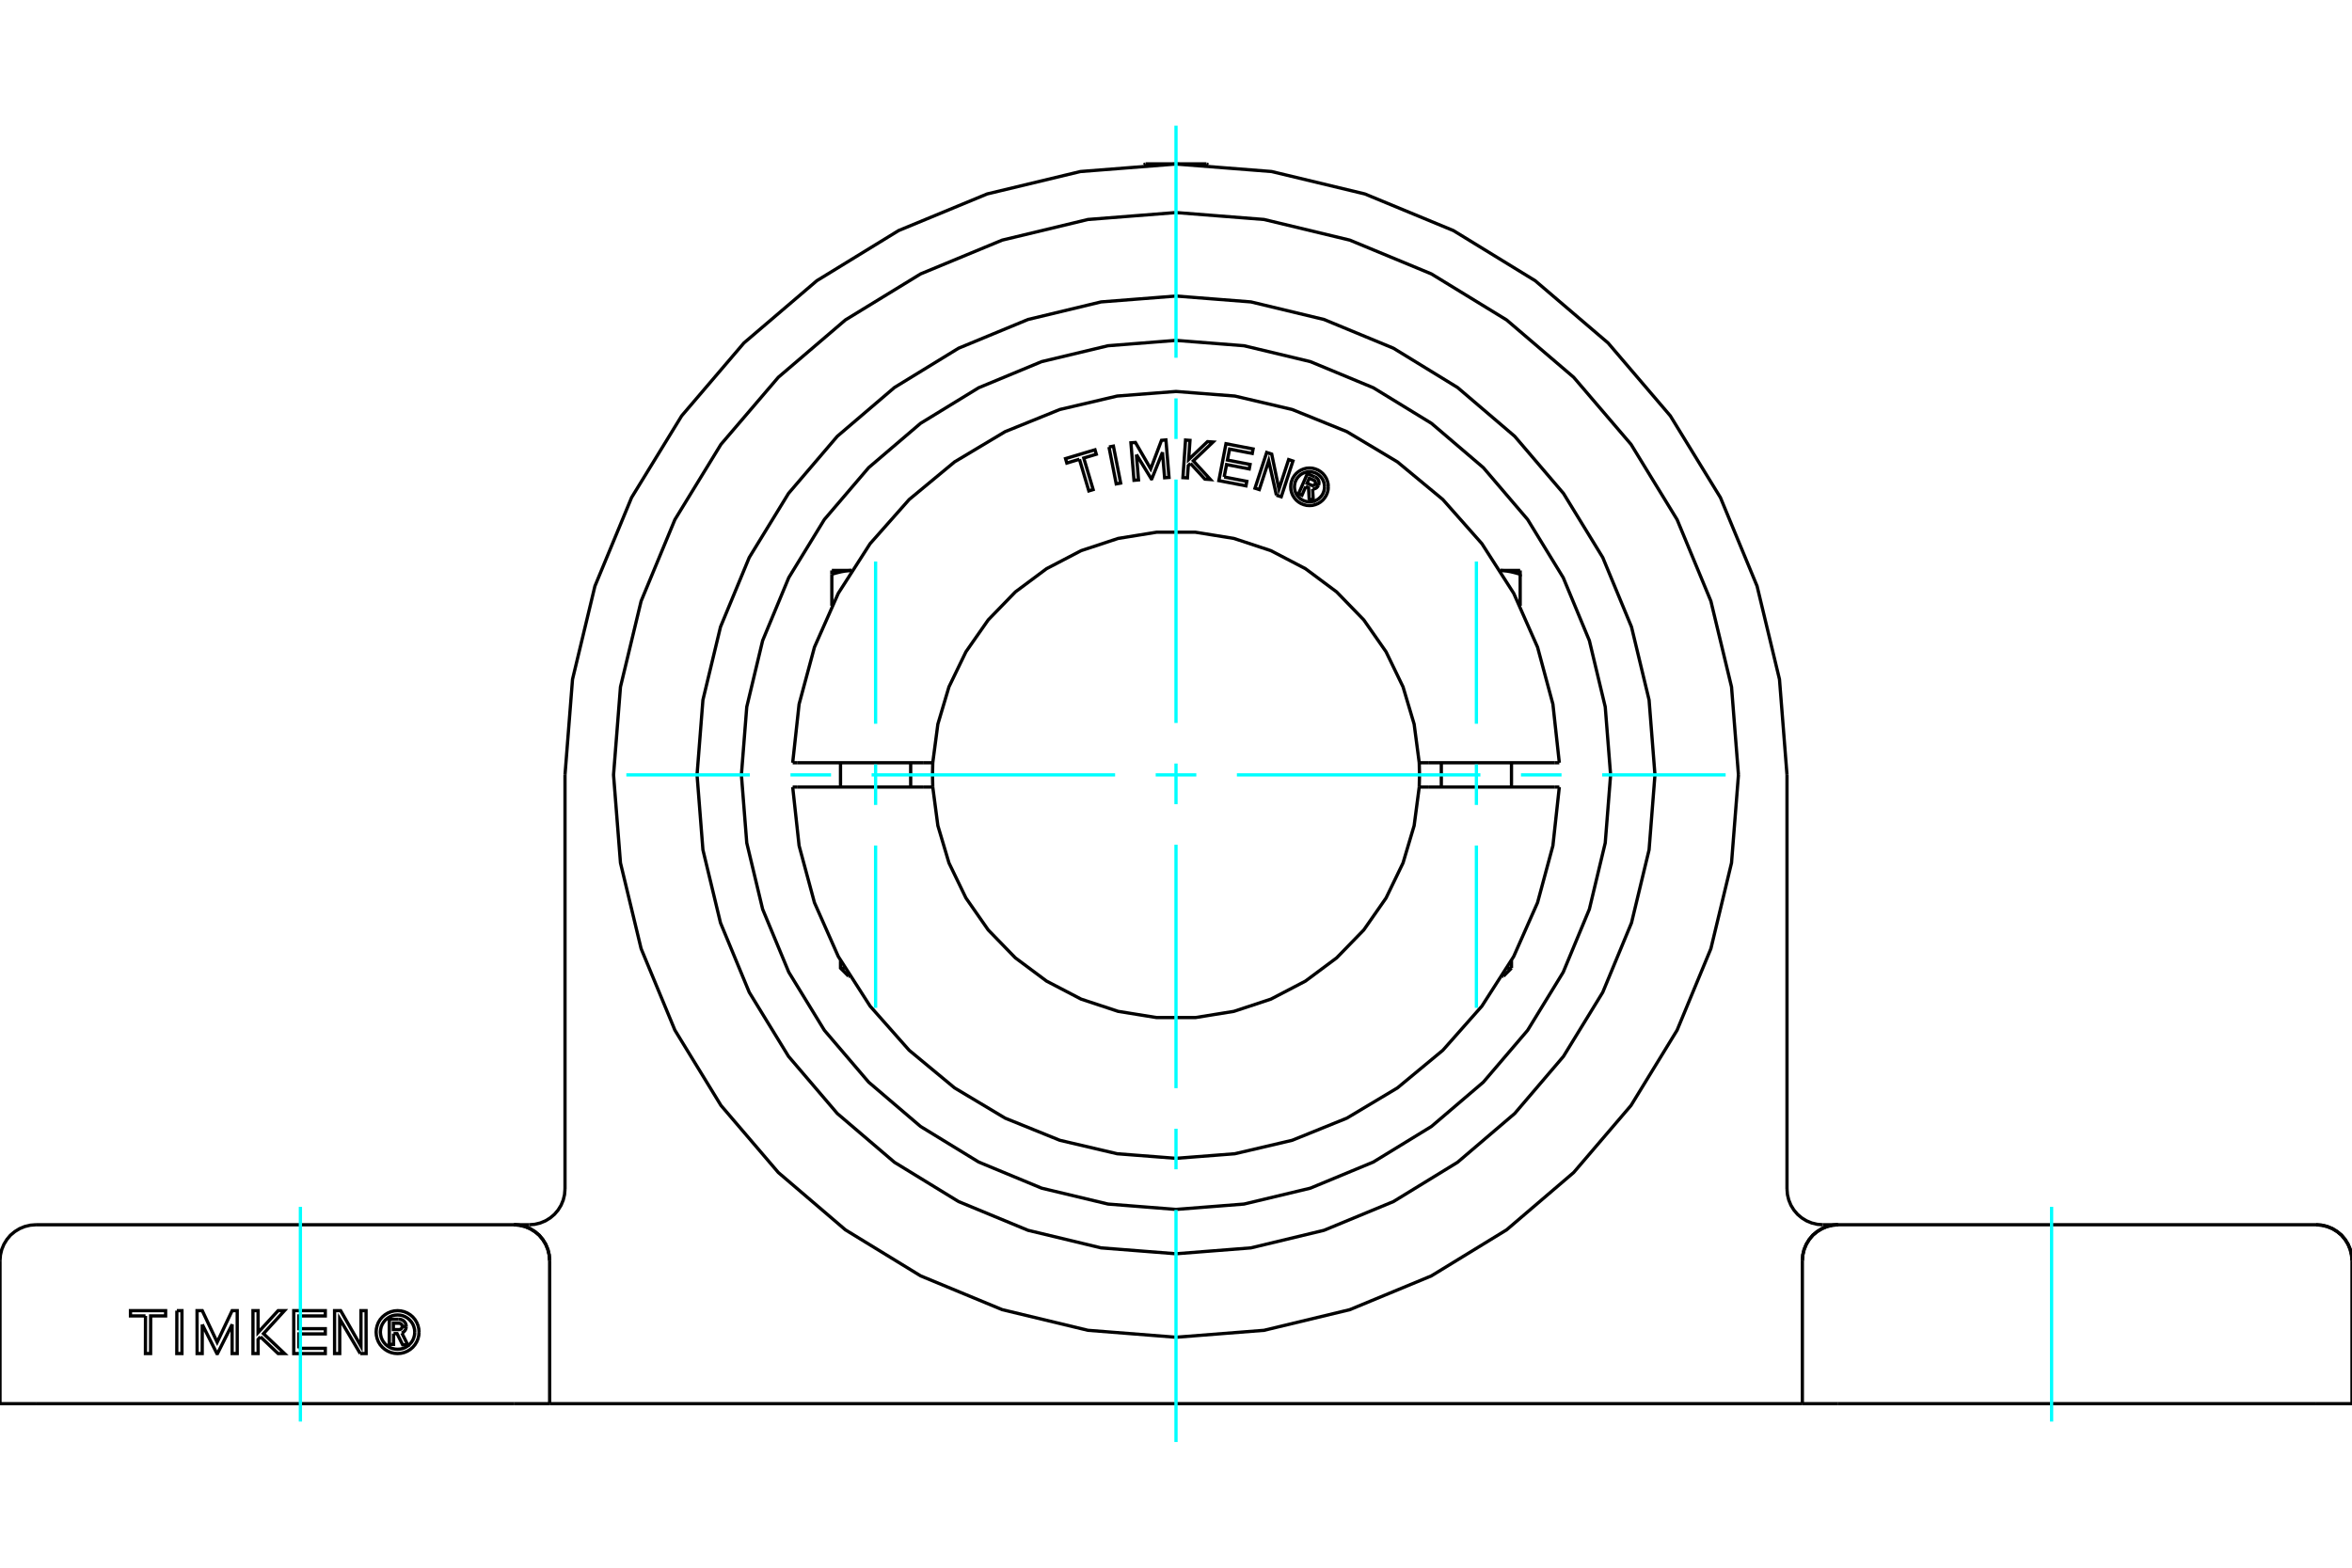 <?xml version="1.0" standalone="no"?>
<!DOCTYPE svg PUBLIC "-//W3C//DTD SVG 1.1//EN"
	"http://www.w3.org/Graphics/SVG/1.1/DTD/svg11.dtd">
<svg xmlns="http://www.w3.org/2000/svg" height="100%" width="100%" viewBox="0 0 36000 24000">
	<rect x="-1800" y="-1200" width="39600" height="26400" style="fill:#FFF"/>
	<g style="fill:none; fill-rule:evenodd" transform="matrix(1 0 0 1 0 0)">
		<g style="fill:none; stroke:#000; stroke-width:50; shape-rendering:geometricPrecision">
			<polyline points="28135,18750 28049,18757 27965,18777 27886,18810 27813,18855 27747,18910 27692,18976 27647,19049 27614,19129 27594,19212 27587,19298"/>
			<polyline points="36000,19298 35993,19212 35973,19129 35940,19049 35895,18976 35840,18910 35774,18855 35701,18810 35621,18777 35538,18757 35452,18750 28135,18750"/>
			<line x1="36000" y1="21489" x2="36000" y2="19298"/>
			<line x1="35452" y1="21489" x2="36000" y2="21489"/>
			<line x1="28135" y1="21489" x2="35452" y2="21489"/>
			<line x1="27587" y1="21489" x2="27587" y2="19298"/>
			<line x1="27587" y1="21489" x2="28135" y2="21489"/>
			<polyline points="26609,11863 26503,10516 26187,9203 25670,7955 24965,6803 24087,5776 23060,4898 21908,4193 20660,3676 19347,3360 18000,3254 16653,3360 15340,3676 14092,4193 12940,4898 11913,5776 11035,6803 10330,7955 9813,9203 9497,10516 9391,11863 9497,13210 9813,14523 10330,15771 11035,16923 11913,17950 12940,18828 14092,19533 15340,20050 16653,20366 18000,20472 19347,20366 20660,20050 21908,19533 23060,18828 24087,17950 24965,16923 25670,15771 26187,14523 26503,13210 26609,11863"/>
			<line x1="27900" y1="18750" x2="28135" y2="18750"/>
			<polyline points="27352,18202 27359,18288 27379,18371 27412,18451 27457,18524 27513,18590 27578,18645 27651,18690 27731,18723 27814,18743 27900,18750"/>
			<line x1="27352" y1="11863" x2="27352" y2="18202"/>
			<polyline points="27352,11863 27237,10400 26894,8973 26333,7617 25566,6366 24613,5250 23497,4297 22246,3530 20890,2969 19463,2626 18000,2511 16537,2626 15110,2969 13754,3530 12503,4297 11387,5250 10434,6366 9667,7617 9106,8973 8763,10400 8648,11863"/>
			<line x1="8648" y1="18202" x2="8648" y2="11863"/>
			<polyline points="8100,18750 8186,18743 8269,18723 8349,18690 8422,18645 8487,18590 8543,18524 8588,18451 8621,18371 8641,18288 8648,18202"/>
			<line x1="7865" y1="18750" x2="8100" y2="18750"/>
			<line x1="27587" y1="21489" x2="8413" y2="21489"/>
			<polyline points="8413,19298 8406,19212 8386,19129 8353,19049 8308,18976 8253,18910 8187,18855 8114,18810 8035,18777 7951,18757 7865,18750"/>
			<polyline points="6024,20416 6024,20581 5959,20581 5959,20197 6102,20197"/>
			<polyline points="6218,20306 6216,20288 6212,20271 6205,20254 6195,20240 6183,20226 6169,20215 6154,20207 6137,20201 6120,20197 6102,20197"/>
			<polyline points="6218,20306 6156,20306 6156,20298 6154,20291 6151,20284 6147,20277 6142,20272 6136,20267 6129,20263 6122,20260 6115,20259 6107,20258 6021,20258 6021,20355 6108,20355 6116,20354 6123,20352 6130,20350 6136,20346 6142,20341 6147,20335 6151,20329 6154,20322 6156,20315 6156,20307 6218,20307"/>
			<polyline points="6151,20408 6167,20399 6181,20388 6194,20375 6204,20360 6212,20343 6216,20326 6218,20307"/>
			<polyline points="6151,20408 6241,20588 6163,20588 6077,20416 6024,20416"/>
			<polyline points="4575,20642 4979,20642 4979,20722 4496,20722 4496,20065 4979,20065 4979,20146 4575,20146 4575,20341 4979,20341 4979,20421 4575,20421 4575,20642"/>
			<polyline points="3096,20276 3095,20722 3017,20722 3016,20065 3096,20065 3324,20548 3553,20065 3631,20065 3631,20722 3553,20722 3553,20276 3329,20722 3320,20722 3096,20276"/>
			<polyline points="2227,20146 1997,20146 1997,20065 2535,20065 2535,20146 2306,20146 2305,20722 2226,20722 2227,20146"/>
			<polyline points="2707,20065 2785,20065 2785,20722 2706,20722 2707,20065"/>
			<polyline points="3987,20466 3950,20507 3951,20722 3872,20722 3872,20065 3950,20065 3950,20400 4257,20065 4354,20065 4033,20417 4355,20722 4257,20722 3987,20466"/>
			<polyline points="5514,20722 5200,20192 5200,20722 5121,20722 5121,20065 5214,20065 5525,20609 5525,20065 5603,20065 5604,20722 5514,20722"/>
			<polyline points="6414,20393 6410,20342 6398,20292 6378,20244 6351,20200 6318,20161 6279,20128 6235,20101 6187,20081 6137,20069 6085,20065 6034,20069 5984,20081 5936,20101 5892,20128 5853,20161 5819,20200 5792,20244 5773,20292 5761,20342 5757,20393 5761,20445 5773,20495 5792,20543 5819,20587 5853,20626 5892,20659 5936,20686 5984,20706 6034,20718 6085,20722 6137,20718 6187,20706 6235,20686 6279,20659 6318,20626 6351,20587 6378,20543 6398,20495 6410,20445 6414,20393"/>
			<polyline points="6348,20393 6345,20352 6335,20312 6320,20274 6298,20239 6271,20208 6240,20181 6205,20159 6167,20143 6126,20134 6085,20131 6044,20134 6004,20143 5966,20159 5931,20181 5899,20208 5873,20239 5851,20274 5835,20312 5826,20352 5822,20393 5826,20435 5835,20475 5851,20513 5873,20548 5899,20579 5931,20606 5966,20628 6004,20644 6044,20653 6085,20656 6126,20653 6167,20644 6205,20628 6240,20606 6271,20579 6298,20548 6320,20513 6335,20475 6345,20435 6348,20393"/>
			<line x1="7865" y1="18750" x2="548" y2="18750"/>
			<line x1="8413" y1="21489" x2="8413" y2="19298"/>
			<line x1="7865" y1="21489" x2="8413" y2="21489"/>
			<line x1="548" y1="21489" x2="7865" y2="21489"/>
			<line x1="0" y1="21489" x2="0" y2="19298"/>
			<line x1="0" y1="21489" x2="548" y2="21489"/>
			<polyline points="25331,11863 25241,10716 24972,9598 24532,8535 23931,7554 23184,6679 22309,5932 21328,5331 20265,4891 19147,4622 18000,4532 16853,4622 15735,4891 14672,5331 13691,5932 12816,6679 12069,7554 11468,8535 11028,9598 10759,10716 10669,11863 10759,13010 11028,14128 11468,15191 12069,16172 12816,17047 13691,17794 14672,18395 15735,18835 16853,19104 18000,19194 19147,19104 20265,18835 21328,18395 22309,17794 23184,17047 23931,16172 24532,15191 24972,14128 25241,13010 25331,11863"/>
			<line x1="17533" y1="2509" x2="18467" y2="2509"/>
			<polyline points="28135,18750 28049,18757 27965,18777 27886,18810 27813,18855 27747,18910 27692,18976 27647,19049 27614,19129 27594,19212 27587,19298"/>
			<polyline points="36000,19298 35993,19212 35973,19129 35940,19049 35895,18976 35840,18910 35774,18855 35701,18810 35621,18777 35538,18757 35452,18750"/>
			<polyline points="548,18750 462,18757 379,18777 299,18810 226,18855 160,18910 105,18976 60,19049 27,19129 7,19212 0,19298"/>
			<polyline points="8413,19298 8406,19212 8386,19129 8353,19049 8308,18976 8253,18910 8187,18855 8114,18810 8035,18777 7951,18757 7865,18750"/>
			<line x1="17533" y1="2509" x2="17507" y2="2524"/>
			<line x1="18493" y1="2524" x2="18467" y2="2509"/>
			<line x1="12865" y1="14821" x2="12930" y2="14821"/>
			<line x1="13004" y1="14945" x2="12989" y2="14945"/>
			<polyline points="12732,8792 12742,8789 12751,8786 12760,8783 12770,8780 12779,8778 12788,8775 12797,8772 12806,8770 12815,8768 12824,8765 12833,8763 12842,8761 12850,8759 12859,8757 12868,8755 12876,8753 12885,8751 12893,8750 12902,8748 12910,8747 12919,8745 12927,8744 12935,8742 12944,8741 12952,8740 12960,8739 12969,8738 12977,8737 12985,8736 12993,8736 13002,8735 13010,8734 13018,8734 13026,8734 13035,8733"/>
			<line x1="12732" y1="9274" x2="12732" y2="8792"/>
			<line x1="12732" y1="8733" x2="12732" y2="8792"/>
			<line x1="12732" y1="8733" x2="13035" y2="8733"/>
			<line x1="23070" y1="14821" x2="23135" y2="14821"/>
			<line x1="23011" y1="14945" x2="22996" y2="14945"/>
			<line x1="23268" y1="9274" x2="23268" y2="8792"/>
			<polyline points="22965,8733 22974,8734 22982,8734 22990,8734 22998,8735 23007,8736 23015,8736 23023,8737 23031,8738 23040,8739 23048,8740 23056,8741 23065,8742 23073,8744 23081,8745 23090,8747 23098,8748 23107,8750 23115,8751 23124,8753 23132,8755 23141,8757 23150,8759 23158,8761 23167,8763 23176,8765 23185,8768 23194,8770 23203,8772 23212,8775 23221,8778 23230,8780 23240,8783 23249,8786 23258,8789 23268,8792 23268,8733"/>
			<line x1="22965" y1="8733" x2="23268" y2="8733"/>
			<polyline points="19986,7449 19928,7582 19876,7559 20011,7251 20125,7301"/>
			<polyline points="20181,7428 20186,7414 20188,7398 20188,7383 20185,7367 20180,7353 20173,7339 20164,7327 20152,7316 20139,7307 20125,7301"/>
			<polyline points="20181,7428 20131,7407 20133,7401 20134,7394 20134,7387 20133,7381 20131,7374 20128,7369 20124,7363 20120,7359 20114,7355 20108,7352 20039,7322 20006,7399 20075,7429 20082,7432 20088,7433 20095,7433 20101,7432 20107,7430 20113,7427 20119,7424 20123,7419 20128,7414 20131,7408 20180,7430"/>
			<polyline points="20091,7487 20107,7486 20122,7482 20137,7476 20151,7467 20162,7456 20172,7444 20180,7430"/>
			<polyline points="20091,7487 20101,7663 20038,7636 20029,7468 19986,7449"/>
			<polyline points="18737,7302 19084,7369 19071,7438 18656,7358 18765,6793 19180,6873 19167,6942 18820,6875 18787,7043 19134,7110 19121,7179 18774,7112 18737,7302"/>
			<polyline points="17394,6958 17426,7347 17357,7353 17310,6779 17379,6774 17613,7178 17778,6741 17846,6735 17893,7309 17826,7314 17793,6925 17630,7330 17622,7331 17394,6958"/>
			<polyline points="16522,7031 16329,7089 16309,7021 16760,6886 16780,6954 16588,7012 16732,7495 16666,7515 16522,7031"/>
			<polyline points="16974,6843 17042,6830 17153,7395 17085,7408 16974,6843"/>
			<polyline points="18222,7095 18188,7128 18175,7316 18106,7312 18146,6737 18214,6742 18194,7035 18482,6761 18567,6767 18265,7055 18527,7341 18442,7335 18222,7095"/>
			<polyline points="19537,7581 19419,7054 19275,7495 19209,7474 19388,6927 19465,6952 19576,7489 19724,7036 19790,7058 19611,7605 19537,7581"/>
			<polyline points="20331,7453 20328,7408 20317,7364 20300,7322 20276,7283 20247,7249 20213,7220 20174,7196 20132,7179 20089,7168 20043,7165 19998,7168 19955,7179 19913,7196 19874,7220 19840,7249 19811,7283 19787,7322 19770,7364 19759,7408 19756,7453 19759,7498 19770,7542 19787,7583 19811,7622 19840,7656 19874,7685 19913,7709 19955,7726 19998,7737 20043,7740 20089,7737 20132,7726 20174,7709 20213,7685 20247,7656 20276,7622 20300,7583 20317,7542 20328,7498 20331,7453"/>
			<polyline points="20274,7453 20271,7417 20262,7381 20249,7348 20230,7317 20206,7290 20179,7266 20148,7247 20115,7234 20079,7225 20043,7222 20007,7225 19972,7234 19939,7247 19908,7266 19881,7290 19857,7317 19838,7348 19824,7381 19816,7417 19813,7453 19816,7489 19824,7524 19838,7557 19857,7588 19881,7615 19908,7639 19939,7658 19972,7672 20007,7680 20043,7683 20079,7680 20115,7672 20148,7658 20179,7639 20206,7615 20230,7588 20249,7557 20262,7524 20271,7489 20274,7453"/>
			<line x1="14128" y1="11677" x2="14277" y2="11677"/>
			<line x1="12208" y1="11677" x2="14128" y2="11677"/>
			<line x1="12133" y1="11677" x2="12208" y2="11677"/>
			<line x1="12208" y1="12049" x2="12133" y2="12049"/>
			<line x1="14128" y1="12049" x2="12208" y2="12049"/>
			<line x1="14277" y1="12049" x2="14128" y2="12049"/>
			<line x1="21872" y1="12049" x2="21723" y2="12049"/>
			<line x1="23792" y1="12049" x2="21872" y2="12049"/>
			<line x1="23867" y1="12049" x2="23792" y2="12049"/>
			<polyline points="14277,11677 14273,11863 14277,12049"/>
			<polyline points="21723,12049 21727,11863 21723,11677"/>
			<line x1="23792" y1="11677" x2="23867" y2="11677"/>
			<line x1="21872" y1="11677" x2="23792" y2="11677"/>
			<line x1="21723" y1="11677" x2="21872" y2="11677"/>
			<polyline points="12133,12049 12231,12947 12466,13818 12831,14643 13318,15403 13916,16079 14611,16655 15385,17118 16222,17457 17100,17663 18000,17733 18900,17663 19778,17457 20615,17118 21389,16655 22084,16079 22682,15403 23169,14643 23534,13818 23769,12947 23867,12049"/>
			<polyline points="14277,12049 14355,12640 14525,13211 14785,13748 15126,14237 15541,14664 16019,15020 16548,15296 17114,15483 17702,15578 18298,15578 18886,15483 19452,15296 19981,15020 20459,14664 20874,14237 21215,13748 21475,13211 21645,12640 21723,12049"/>
			<polyline points="21723,11677 21645,11086 21475,10515 21215,9978 20874,9490 20459,9062 19981,8706 19452,8430 18886,8243 18298,8148 17702,8148 17114,8243 16548,8430 16019,8706 15541,9062 15126,9490 14785,9978 14525,10515 14355,11086 14277,11677"/>
			<polyline points="23867,11677 23769,10780 23534,9908 23169,9083 22682,8323 22084,7647 21389,7071 20615,6608 19778,6269 18900,6063 18000,5993 17100,6063 16222,6269 15385,6608 14611,7071 13916,7647 13318,8323 12831,9083 12466,9908 12231,10780 12133,11677"/>
			<polyline points="24652,11863 24570,10822 24327,9807 23927,8843 23382,7953 22704,7159 21910,6481 21020,5936 20056,5536 19041,5293 18000,5211 16959,5293 15944,5536 14980,5936 14090,6481 13296,7159 12618,7953 12073,8843 11673,9807 11430,10822 11348,11863 11430,12904 11673,13919 12073,14883 12618,15773 13296,16567 14090,17245 14980,17790 15944,18190 16959,18433 18000,18515 19041,18433 20056,18190 21020,17790 21910,17245 22704,16567 23382,15773 23927,14883 24327,13919 24570,12904 24652,11863"/>
			<line x1="13939" y1="12049" x2="13939" y2="11677"/>
			<line x1="12865" y1="11677" x2="12865" y2="12049"/>
			<polyline points="12865,14707 12865,14821 12989,14945"/>
			<line x1="23135" y1="12049" x2="23135" y2="11677"/>
			<line x1="22061" y1="11677" x2="22061" y2="12049"/>
			<line x1="23135" y1="14821" x2="23135" y2="14707"/>
			<line x1="23011" y1="14945" x2="23135" y2="14821"/>
		</g>
		<g style="fill:none; stroke:#0FF; stroke-width:50; shape-rendering:geometricPrecision">
			<line x1="4598" y1="21763" x2="4598" y2="18476"/>
			<line x1="18000" y1="22076" x2="18000" y2="18523"/>
			<line x1="18000" y1="17901" x2="18000" y2="17280"/>
			<line x1="18000" y1="16659" x2="18000" y2="12932"/>
			<line x1="18000" y1="12311" x2="18000" y2="11689"/>
			<line x1="18000" y1="11068" x2="18000" y2="7341"/>
			<line x1="18000" y1="6720" x2="18000" y2="6099"/>
			<line x1="18000" y1="5477" x2="18000" y2="1924"/>
			<line x1="31402" y1="21763" x2="31402" y2="18476"/>
			<line x1="9587" y1="11863" x2="11477" y2="11863"/>
			<line x1="12099" y1="11863" x2="12720" y2="11863"/>
			<line x1="13341" y1="11863" x2="17068" y2="11863"/>
			<line x1="17689" y1="11863" x2="18311" y2="11863"/>
			<line x1="18932" y1="11863" x2="22659" y2="11863"/>
			<line x1="23280" y1="11863" x2="23901" y2="11863"/>
			<line x1="24523" y1="11863" x2="26413" y2="11863"/>
			<line x1="13402" y1="15429" x2="13402" y2="12944"/>
			<line x1="13402" y1="12323" x2="13402" y2="11702"/>
			<line x1="13402" y1="11080" x2="13402" y2="8596"/>
			<line x1="22598" y1="15429" x2="22598" y2="12944"/>
			<line x1="22598" y1="12323" x2="22598" y2="11702"/>
			<line x1="22598" y1="11080" x2="22598" y2="8596"/>
		</g>
	</g>
</svg>
